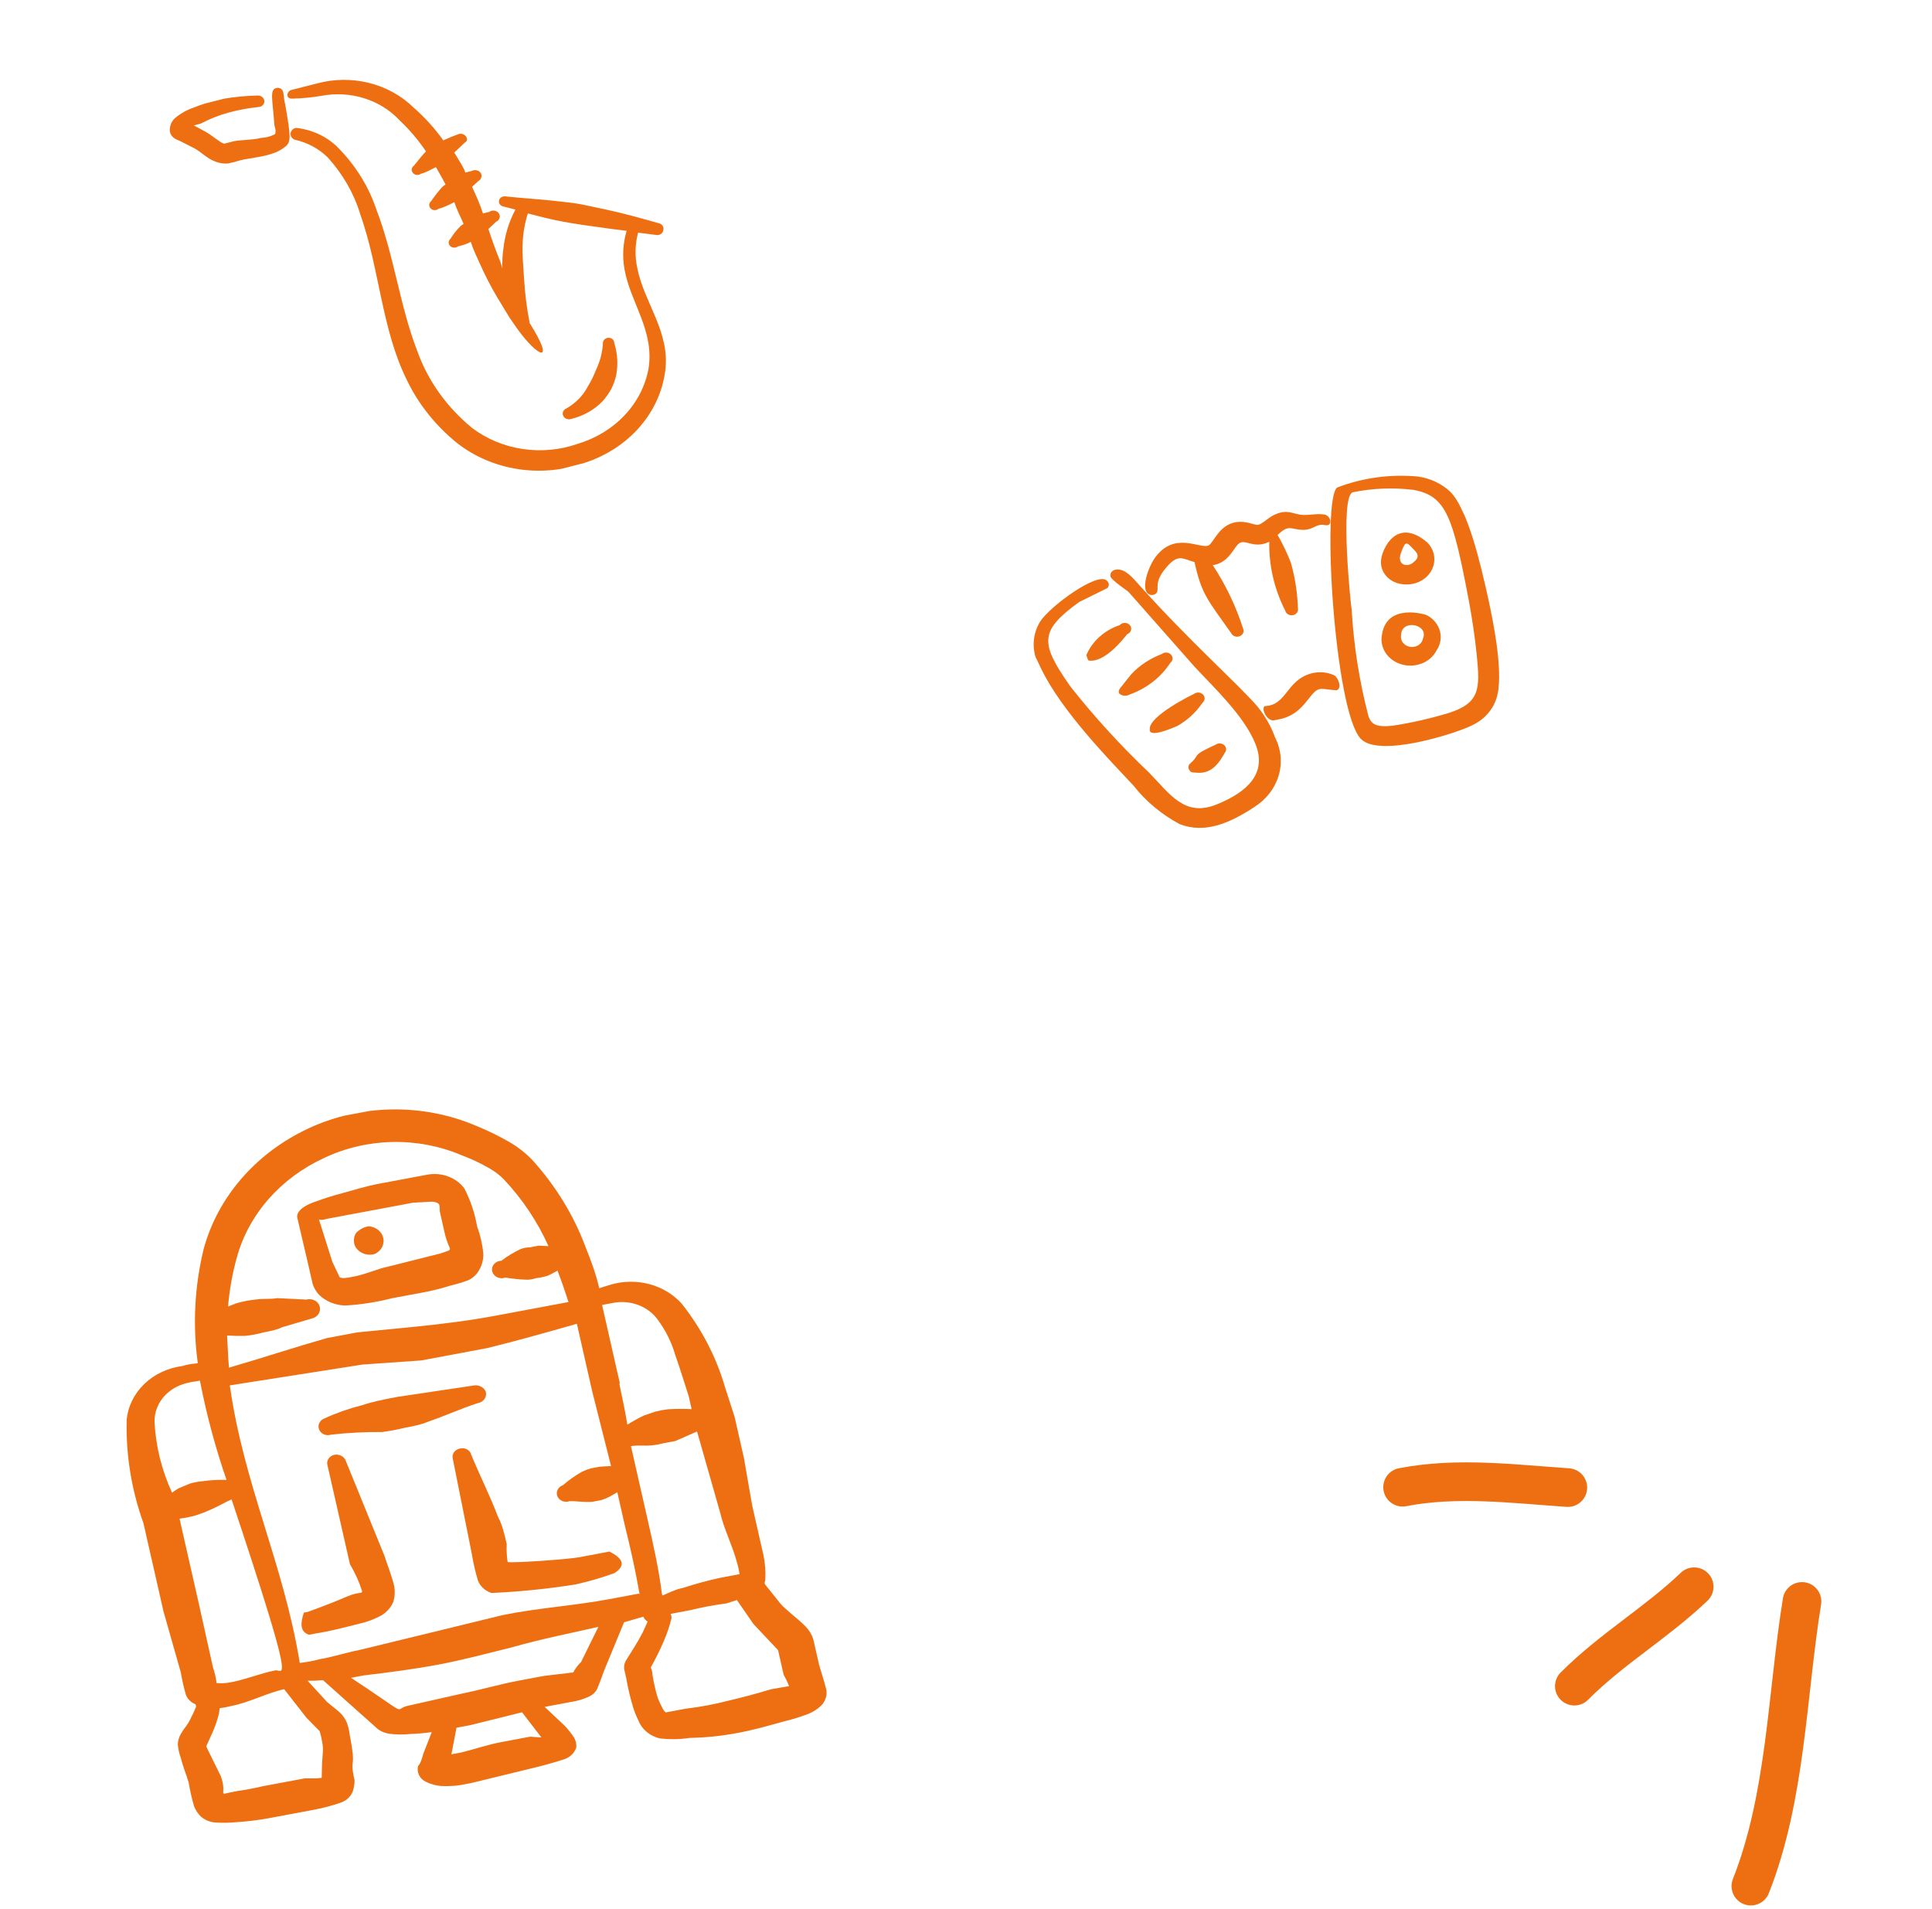 <svg fill="none" height="247" viewBox="0 0 250 247" width="250" xmlns="http://www.w3.org/2000/svg" xmlns:xlink="http://www.w3.org/1999/xlink"><clipPath id="a"><path d="m0 0h58.131v54.459h-58.131z" transform="matrix(.93 -.367 .431 .902 127 70.349)"/></clipPath><clipPath id="b"><path d="m0 0h96.069v87.982h-96.069z" transform="matrix(.983 -.184 .221 .975 0 152.695)"/></clipPath><clipPath id="c"><path d="m0 0h62.108v57.231h-62.108z" transform="matrix(.969 -.247 .295 .956 19 15.317)"/></clipPath><g stroke="#ed6f11" stroke-linecap="round" stroke-width="5"><path d="m233.177 207.203c-1.952 12.077-2.055 25.306-6.616 36.836"/><path d="m219.224 205.302c-4.963 4.731-10.669 8.011-15.505 12.865"/><path d="m202.876 192.474c-7.128-.482-14.329-1.416-21.381-.049"/></g><g clip-path="url(#a)" clip-rule="evenodd" fill="#ed6f11" fill-rule="evenodd"><path d="m168.661 66.626c-1.329-.035-1.943-.815-3.648-.068-.834.329-1.648 1.259-2.247 1.35-.6.091-2.804-1.327-4.818.734-.693.736-1.277 1.867-1.589 1.942-1.149.454-4.388-1.894-6.903 1.582-.826 1.129-1.951 4.153-.764 4.731.084.043.176.071.272.082s.194.005.287-.019c.094-.023.181-.063.257-.117.077-.054.141-.121.189-.198.316-.514-.42-1.27 1.166-3.162s2.106-1.197 3.708-.758c.907 4.193 1.763 4.974 4.747 9.198.088.185.254.33.46.404s.436.07.639-.01.363-.231.444-.418c.081-.187.077-.396-.011-.581-.916-2.87-2.232-5.622-3.916-8.188 2.243-.35 2.734-2.515 3.538-2.906.805-.391 1.856.8 3.77-.126-.057 3.076.65 6.124 2.069 8.918.048.197.18.369.368.477.187.108.415.145.632.101.217-.044.406-.164.525-.335.12-.17.16-.377.111-.574-.06-1.982-.364-3.951-.906-5.872-.484-1.235-1.059-2.439-1.723-3.603 1.595-1.482 1.622-.64 3.438-.652 1.302-.076 1.601-.851 2.677-.619 1.075.233.841-1.208-.063-1.363s-1.522.066-2.709.048z"/><path d="m162.758 91.468c-2.5-2.931-8.713-8.363-15.389-15.826-.724-.785-1.777-2.146-2.988-1.935-.108.013-.212.046-.306.097-.093.051-.174.118-.239.198-.064.08-.11.171-.135.267-.024.096-.028.196-.009.294.09.524 2.307 1.912 2.385 2.076l8.475 9.601c2.398 2.606 6.477 6.374 7.929 10.084 1.453 3.709-1.001 6.139-5.069 7.769-4.068 1.631-5.954-1.25-8.67-4.072-3.69-3.503-7.105-7.237-10.218-11.175-3.967-5.662-4.053-7.185 1.11-10.951.18-.071 3.525-1.757 3.66-1.81.066-.068.116-.146.148-.232.031-.086.043-.176.035-.266-.008-.09-.036-.178-.082-.258-.046-.08-.11-.151-.187-.208-1.151-1.176-7.22 3.216-8.595 5.268-.587.95-.883 2.026-.857 3.116.027 1.09.375 2.153 1.007 3.079 2.604 5.445 8.955 11.893 11.924 15.077 1.576 2.01 3.597 3.699 5.933 4.958 3.31 1.321 6.634-.186 9.668-2.187 1.545-.971 2.665-2.406 3.161-4.053.496-1.647.336-3.4-.45-4.951-.513-1.418-1.27-2.754-2.241-3.958z"/><path d="m169.659 87.137c-3.279.929-3.116 4.126-6.015 4.224-.472.357.301 1.974 1.2 1.838l.59-.111c3.248-.601 3.894-3.338 5.136-3.877.541-.213 1.294.073 2.403.097.654-.258.305-1.435-.271-1.913-.939-.441-2.031-.534-3.043-.259z"/><path d="m187.661 63.627c-1.133-1.067-2.624-1.762-4.239-1.976-3.537-.32-7.105.169-10.381 1.422-2.047 1.319-.352 29.002 3.048 32.526 2.384 2.466 12.185-.674 14.314-1.71.762-.346 1.438-.829 1.989-1.418s.965-1.275 1.217-2.014c1.058-2.997-.368-9.954-1.043-13.046-1.006-4.567-2.641-11.515-4.905-13.784zm2.427 14.203c.416 2.269.764 4.566 1 6.906.427 4.309.479 6.211-3.636 7.519-2.366.715-4.789 1.265-7.248 1.645-1.969.194-2.713-.073-3.119-1.202-1.187-4.551-1.918-9.19-2.183-13.861-.078-.164-1.573-14.491.126-15.138 2.586-.534 5.257-.64 7.884-.315 4.256.778 5.096 3.488 7.176 14.445z"/><path d="m178.714 72.416c-.048.376-.014.758.101 1.122s.309.704.57 1c.261.296.584.541.95.722.367.181.769.294 1.184.332.727.093 1.468-.019 2.122-.321.655-.302 1.192-.779 1.539-1.367.346-.588.486-1.258.4-1.921s-.394-1.285-.882-1.784c-3.989-3.414-5.849.874-5.984 2.217zm4.125.392c-.742.633-2.153.315-1.54-1.315.614-1.629.667-1.407 1.786-.243.746.776.136 1.236-.246 1.557z"/><path d="m178.836 82.078c-.176.814-.018 1.657.444 2.372.463.715 1.197 1.251 2.064 1.508.868.256 1.809.215 2.646-.116.836-.331 1.51-.929 1.895-1.68.252-.369.42-.78.496-1.209.075-.429.056-.867-.056-1.289-.112-.422-.315-.82-.598-1.17-.282-.35-.638-.646-1.048-.87-.2-.14-5.205-1.644-5.843 2.453zm5.305.509c-.052.343-.253.654-.557.863-.304.209-.688.3-1.066.252-.377-.048-.719-.23-.949-.506s-.33-.625-.278-.968c-.002-2.189 3.608-1.473 2.85.359z"/><path d="m144.892 80.879c-.985.332-1.88.852-2.626 1.524-.745.672-1.324 1.481-1.697 2.373.156.328.138.626.332.696 2.063.281 4.433-2.772 4.955-3.417.119-.043.225-.111.31-.197.086-.086.148-.19.183-.301.035-.112.041-.229.018-.344-.024-.114-.076-.222-.152-.315s-.175-.169-.289-.222c-.114-.053-.24-.081-.368-.083-.127-.002-.254.023-.37.073-.115.05-.217.123-.296.214z"/><path d="m150.347 84.614c-1.504.571-2.844 1.45-3.914 2.568-1.666 2.118-1.734 1.974-1.634 2.519.165.168.39.277.636.309.245.032.495-.015.706-.134 2.222-.792 4.086-2.239 5.293-4.11.168-.131.272-.317.289-.518s-.054-.399-.198-.552c-.144-.153-.349-.247-.57-.263-.221-.015-.44.049-.608.18z"/><path d="m154.485 89.795c-.18.071-5.822 2.834-5.703 4.54-.178 1.141 2.448.08 3.6-.424 1.307-.754 2.406-1.771 3.212-2.972.167-.134.269-.322.283-.524s-.061-.4-.208-.552-.355-.244-.577-.257-.44.055-.607.189z"/><path d="m153.996 98.797c-.069.062-.123.136-.161.217-.037.081-.057.169-.057.257 0 .088.019.176.057.257.037.082.091.155.16.218.108.225.417.2.888.233 1.817.159 2.771-1.094 3.595-2.563.125-.145.188-.326.178-.51-.011-.184-.096-.358-.237-.489-.142-.132-.331-.212-.533-.226s-.403.039-.565.149c-3.381 1.554-1.864 1.198-3.325 2.457z"/></g><g clip-path="url(#b)" clip-rule="evenodd" fill="#ed6f11" fill-rule="evenodd"><path d="m46.263 210.144c1.094-.232 2.141-.617 3.104-1.141.721-.438 1.267-1.076 1.556-1.819.167-.629.2-1.28.098-1.92-.3-1.322-1.069-3.265-1.263-3.937l-5.005-12.293c-.094-.279-.3-.516-.576-.664-.277-.149-.604-.197-.918-.137-.158.034-.306.097-.436.184-.13.088-.24.198-.322.325-.082.126-.136.267-.157.413-.021.146-.01.294.034.436l1.753 7.722 1.152 5.076c.652 1.092 1.175 2.243 1.559 3.435.105.465-.354.066-1.886.726-1.532.66-3.379 1.379-5.124 2.004l-.511.096c-.464 1.391-.504 2.48.649 2.86.266-.031.529-.081.787-.148 1.865-.275 3.721-.772 5.507-1.218z"/><path d="m105.994 215.424-.755-3.325c-.193-.606-.53-1.166-.988-1.641-.968-1.011-2.677-2.219-3.368-3.096-.692-.876-1.264-1.589-1.891-2.366-.027-.069-.044-.141-.049-.215.056-.162.087-.331.091-.501.047-1.021-.034-2.044-.241-3.048l-1.461-6.435-1.073-6.173-1.201-5.291-1.247-3.866c-1.128-3.881-3.029-7.542-5.61-10.801-1.075-1.194-2.521-2.068-4.149-2.507s-3.364-.424-4.983.044l-1.533.474c-.422-1.859-1.048-3.531-1.808-5.438-1.526-4.052-3.841-7.822-6.833-11.131-.853-.898-1.845-1.679-2.946-2.317-1.37-.799-2.805-1.502-4.292-2.103-3.429-1.472-7.186-2.205-10.978-2.141s-7.516.923-10.883 2.51c-3.331 1.576-6.254 3.779-8.573 6.464-2.319 2.684-3.981 5.787-4.875 9.101-1.174 4.842-1.428 9.831-.754 14.752l-.275.051c-.578.033-1.147.14-1.692.317-1.9.243-3.652 1.068-4.967 2.337-1.315 1.27-2.115 2.909-2.267 4.647-.113 4.54.623 9.065 2.176 13.382l.949 4.183 1.623 7.15 2.25 7.927c.165.974.384 1.941.657 2.895.1.28.265.536.484.753.219.216.487.387.785.501 0.0.098.022.195.065.286-.232.602-.543 1.219-.855 1.837-.311.617-.781 1.078-1.1 1.66-.268.433-.411.922-.416 1.419.052.609.189 1.21.406 1.788.243 1.072.755 2.243 1.006 3.166.167 1.024.397 2.038.69 3.038.195.49.492.94.875 1.327.505.44 1.16.712 1.857.77.953.059 1.91.041 2.86-.051 1.34-.089 2.673-.251 3.991-.487l5.666-1.062c1.321-.234 2.616-.577 3.869-1.023.326-.131.62-.321.862-.559.242-.237.428-.518.547-.823.157-.474.239-.967.242-1.462-.17-.751-.357-1.573-.236-2.304.121-.731-.149-2.283-.369-3.434-.066-.57-.194-1.133-.381-1.68-.195-.477-.489-.916-.867-1.291-.571-.527-1.307-1.06-1.719-1.43l-2.508-2.735c.665.014 1.331-.012 1.993-.076l7.149 6.376c.411.283.89.474 1.398.558.94.119 1.894.128 2.837.027.902-.029 1.802-.11 2.693-.243l-1.116 2.855s-.291 1.247-.644 1.5c-.117.399-.081.823.102 1.202.183.379.502.69.905.882.633.315 1.333.501 2.052.548 1.19.045 2.38-.065 3.535-.327l8.629-2.102c.236-.044 2.635-.68 3.547-1 .406-.114.773-.319 1.069-.596.295-.276.51-.616.623-.988.029-.433-.069-.865-.284-1.251-.356-.538-.76-1.048-1.208-1.526l-2.608-2.455.511-.096 3.502-.656c.649-.142 1.275-.36 1.863-.648.458-.243.807-.625.986-1.079.24-.567.775-2.009.766-2.044l2.644-6.422 2.501-.729c.103.263.298.488.556.641l-.629 1.385c-.653 1.278-1.449 2.47-2.229 3.735-.153.315-.216.66-.182 1.003l.284 1.251c.179 1.059.417 2.109.714 3.146.202.777.484 1.536.842 2.265.215.56.577 1.063 1.055 1.467.478.404 1.056.697 1.686.852 1.29.156 2.599.137 3.884-.057 2.115-.038 4.221-.258 6.291-.657 2.046-.384 3.894-.916 5.978-1.493 1.045-.251 2.069-.568 3.066-.948.649-.258 1.234-.634 1.718-1.104.257-.271.447-.588.56-.93.114-.342.146-.702.097-1.057-.219-.965-.878-2.966-.943-3.252zm-76.616-42.629c.768.054 1.539.072 2.309.052.841-.083 1.671-.239 2.479-.465.826-.154 1.613-.302 2.391-.671l3.845-1.131c.178-.047.344-.126.488-.232.144-.106.264-.237.352-.385s.144-.311.163-.479c.019-.167.001-.337-.052-.498-.051-.157-.136-.304-.25-.431-.114-.127-.254-.232-.413-.31-.159-.078-.333-.126-.512-.142-.179-.017-.36 0-.533.047l-3.775-.187c-.866.162-1.796.039-2.67.165-.867.089-1.723.249-2.557.479l-1.132.436c.18-2.174.57-4.33 1.163-6.442.765-2.734 2.165-5.288 4.106-7.49 1.941-2.203 4.378-4.002 7.147-5.278 2.729-1.297 5.75-2.005 8.829-2.072 3.079-.066 6.133.511 8.927 1.689 1.279.477 2.509 1.058 3.675 1.734.68.391 1.298.864 1.837 1.407 2.423 2.582 4.373 5.501 5.777 8.645l-1.245-.065-1.18.222c-.406 0-.807.076-1.18.221-.887.42-1.721.926-2.488 1.509-.182.004-.361.045-.525.118-.163.074-.307.18-.42.309-.114.13-.194.281-.237.442-.042.161-.045.329-.008.491.037.163.112.316.222.448.109.133.249.243.41.321.161.078.339.124.521.133.182.009.364-.019.533-.081.956.156 1.923.248 2.893.278.377-.015.749-.085 1.102-.206.387-.036.77-.108 1.141-.214.59-.111 1.115-.507 1.634-.754.505 1.322.979 2.687 1.413 4.059l-9.403 1.762c-3.462.649-6.973 1.083-10.422 1.431l-7.503.735-3.934.738c-4.199 1.197-8.358 2.572-12.667 3.827-.136-1.503-.153-2.841-.248-4.165zm6.305 43.32c-2.085.39-4.245 1.354-6.355 1.638-.434.046-.872.053-1.308.021-.074-.68-.226-1.351-.454-2.002l-1.835-8.265-1.623-7.15-.876-3.861c.611-.077 1.216-.19 1.81-.34.752-.224 1.485-.498 2.193-.82.974-.407 1.798-.934 2.733-1.333 8.351 25.047 6.645 22.049 5.716 22.112zm-15.685-32.058c-.049-1.162.343-2.304 1.11-3.235.767-.93 1.862-1.593 3.103-1.878.345-.102.701-.169 1.062-.199l.59-.111.057.251c.832 4.26 1.965 8.467 3.392 12.595-1.043-.034-2.088.024-3.119.174-.548.047-1.089.148-1.613.303l-1.461.609c-.3.17-.586.361-.855.57-1.329-2.884-2.095-5.956-2.266-9.079zm21.37 39.937c.146.482.257.971.333 1.466.203.894-.011 1.94-.029 2.763l-.043 1.798c-.826.154-2.001.039-2.198.076l-5.39 1.01c-1.141.27-2.297.486-3.462.649-2.793.523-1.067.722-1.99-1.901l-1.909-3.891.901-1.995c.312-.738.565-1.495.757-2.266l.09-.688c.493-.054.98-.145 1.456-.273 2.321-.435 4.622-1.686 6.887-2.185l2.892 3.707zm27.233.711-3.698.693c-1.77.332-3.445.907-5.191 1.346l-1.298.243.655-3.44 1.77-.332 6.717-1.668 2.503 3.258zm6.586-9.657c-.414.395-.754.849-1.008 1.344l-3.795.45-3.265.612c-2.439.457-4.861 1.172-7.292 1.665l-6.907 1.555c-2.321.435.697 1.807-7.5-3.589l1.652-.309c3.236-.383 6.463-.801 9.65-1.399 3.187-.597 6.317-1.444 9.463-2.22 3.853-1.095 7.504-1.817 11.249-2.667zm7.623-8.883-3.934.737c-4.564.856-9.258 1.139-13.805 2.066l-18.579 4.525c-1.692.317-3.366.892-5.105 1.18-.848.233-1.717.396-2.597.487-2.102-12.875-7.226-22.984-9.053-35.91l17.15-2.692 7.631-.535 8.538-1.6c3.886-.952 7.739-2.047 11.592-3.142l1.988 8.759 2.435 9.644-1.457.087-1.18.221c-.392.112-.771.258-1.132.436-.877.496-1.694 1.073-2.439 1.724-.307.104-.557.313-.696.584-.138.27-.154.579-.043.859.056.137.142.263.252.37.11.106.243.192.39.251s.306.091.467.094c.161.002.321-.025.47-.079 1.063-.013 1.884.168 2.931.084l1.18-.221c.39-.125.766-.283 1.123-.472l.942-.549 1.006 4.433c1.4 5.627 1.862 8.745 1.878 8.817zm-2.614-27.239-2.288-10.082 1.495-.28c1.081-.194 2.2-.09 3.216.297 1.016.387 1.881 1.041 2.487 1.877 1.032 1.397 1.799 2.941 2.268 4.569.674 1.886 1.23 3.795 1.753 5.374l.373 1.644c-1.024-.051-2.05-.046-3.072.017-.545.065-1.084.166-1.613.302l-1.486.503c-.743.355-1.461.751-2.151 1.185-.288-1.809-.677-3.525-1.027-5.249zm3.607 17.698-2.158-9.509c.866-.163 1.804-.003 2.765-.109.506-.057 1.006-.151 1.495-.28l1.495-.28 2.797-1.232 3.025 10.614c.454 2.002 1.548 4.108 2.113 6.238.162.529.284 1.066.365 1.609l-2.4.45c-1.676.36-3.327.806-4.947 1.337-.944.177-1.784.632-2.649.981-.009-.097-.031-.193-.065-.286-.391-3.169-1.113-6.351-1.835-9.533zm15.973 21.941c-1.84.568-3.853 1.095-5.529 1.483-1.805.469-3.646.814-5.508 1.032l-2.006.376-.59.111c-.138-.107-.252-.238-.333-.385-.279-.511-.522-1.038-.727-1.578-.274-.942-.491-1.896-.649-2.86-.004-.344-.081-.684-.227-1.001.628-1.109 1.191-2.247 1.687-3.409.422-.969.758-1.967 1.005-2.984-.003-.184-.044-.366-.122-.536l2.439-.457c1.578-.389 3.181-.69 4.8-.9l1.336-.437 2.14 3.103 3.19 3.39.722 3.182s.478.842.703 1.471z"/><path d="m65.686 202.106c-.117-.77-.157-1.549-.118-2.326-.276-1.215-.56-2.467-1.126-3.516-1.034-2.75-2.359-5.335-3.464-8.035-.032-.142-.096-.277-.188-.396-.092-.119-.21-.22-.346-.296-.137-.075-.289-.125-.447-.145-.158-.02-.32-.01-.474.029-.158.03-.309.088-.442.171-.133.084-.246.191-.333.315-.087.124-.145.262-.172.407-.026.145-.021.294.017.436l2.428 12.143c.194 1.205.465 2.399.811 3.575.138.378.369.722.676 1.007.306.285.68.503 1.092.637 3.643-.162 7.272-.531 10.865-1.104 1.715-.383 3.4-.873 5.04-1.467 1.679-1.097.901-1.995-.633-2.788l-3.934.737c-1.377.258-8.48.769-9.253.616z"/><path d="m61.202 179.28-9.72 1.449c-1.613.302-3.147.589-4.633 1.091-1.667.416-3.283.981-4.826 1.688-.3.102-.545.305-.684.567s-.162.563-.063.84c.047.142.126.273.231.387.105.113.234.206.38.273.145.067.304.106.467.115.163.01.326-.011.479-.061 2.192-.248 4.399-.363 6.608-.343 1.008-.133 2.007-.32 2.99-.561 1.023-.192 2.006-.376 2.981-.782 2.17-.742 4.212-1.684 6.389-2.39.182-.029.355-.091.509-.184s.284-.214.383-.356c.099-.141.165-.3.193-.465.028-.166.017-.335-.031-.497-.125-.289-.362-.527-.666-.669s-.654-.178-.986-.102z"/><path d="m44.7 168.917c2.024-.12 4.029-.434 5.981-.934l4.564-.855c1.049-.216 2.083-.484 3.099-.805.771-.18 1.528-.409 2.264-.685.459-.217.853-.534 1.144-.923.541-.737.816-1.609.787-2.495-.113-1.217-.386-2.417-.811-3.575-.293-1.686-.845-3.327-1.639-4.874-.515-.695-1.246-1.236-2.099-1.553-.853-.318-1.791-.399-2.695-.232l-2.597.487-3.62.678c-1.613.303-3.225.791-4.806 1.236-1.105.286-2.191.627-3.255 1.02-3.019.976-2.546 2.155-2.53 2.226l1.451 6.213.519 2.288c.166.503.439.971.805 1.377.44.433.97.78 1.561 1.021.59.242 1.228.373 1.876.385zm-2.54-11.189 3.108-.583 4.761-.892 3.423-.641 2.229-.12c.343-.041.69.026.986.188.34.234.162.715.268 1.18l.6 2.645c.601 2.646 1.392 1.976-.502 2.666l-6.984 1.756c-1.102.207-2.885 1.025-4.585 1.307-.59.11-1.18.221-1.512.022l-.943-1.985-1.738-5.488c.293.085.612.066.89-.055z"/><path d="m48.516 162.239c.402-.191.725-.496.92-.869.195-.373.25-.793.159-1.197s-.326-.77-.667-1.042c-.341-.272-.77-.436-1.223-.467-.488.073-.941.275-1.304.58 0 0-.848.42-.532 1.814.179.475.559.866 1.055 1.087.496.222 1.069.255 1.592.094z"/></g><g clip-path="url(#c)" fill="#ed6f11"><path d="m78.652 43.709c-.192.027-.364.12-.482.26-.118.14-.172.316-.152.491-.082 1.201-.397 2.379-.929 3.48-.278.72-.624 1.417-1.035 2.082-.6 1.152-1.547 2.126-2.732 2.809-.2.074-.359.216-.443.397-.084.18-.086.384-.004.565.081.181.238.326.437.402.199.076.422.078.622.004 1.563-.38 2.966-1.173 4.031-2.279.433-.482.807-1.006 1.115-1.562.287-.564.504-1.155.647-1.762.274-1.403.191-2.845-.244-4.214.003-.096-.018-.192-.059-.28s-.105-.167-.184-.231c-.079-.064-.172-.112-.274-.14s-.208-.036-.313-.022z"/><path d="m85.195 28.872c-2.282-.648-4.564-1.296-6.848-1.772-.986-.216-1.997-.426-2.894-.615-.897-.19-1.987-.305-2.996-.417-2.36-.284-4.695-.403-7.072-.658-.184-.022-.371.021-.522.119-.151.099-.255.246-.29.412s.001.338.1.48c.1.143.255.245.436.287l1.586.407c-.85 1.607-1.379 3.34-1.561 5.116-.118.825-.16 1.658-.125 2.49l-.246-.798c-.575-1.427-1.1-2.866-1.567-4.295l1.007-.944c.106-.046.2-.112.275-.194.076-.081.132-.176.164-.279.033-.102.041-.21.025-.315-.016-.106-.057-.207-.119-.297s-.145-.168-.242-.227c-.097-.059-.207-.099-.323-.117-.116-.018-.234-.013-.348.013-.114.026-.22.074-.312.141l-.828.211c-.33-1.071-.853-2.241-1.415-3.449l.824-.75c.186-.105.321-.271.378-.463s.029-.397-.075-.572c-.055-.086-.128-.162-.215-.222s-.186-.105-.292-.13c-.106-.025-.216-.032-.325-.019-.109.013-.213.046-.308.096l-.853.217c-.183-.592-.573-1.157-.913-1.734s-.34-.577-.532-.848c.572-.514 1.061-1.032 1.64-1.523.03-.123.026-.252-.013-.373s-.11-.232-.207-.322c-.098-.09-.218-.156-.352-.193s-.274-.043-.41-.017c-.705.246-1.395.528-2.066.845-1.098-1.55-2.391-2.977-3.853-4.254-1.549-1.524-3.537-2.624-5.738-3.176-2.201-.552-4.528-.533-6.718.054l-3.361.855c-.552.14-.83 1.169.154 1.116 1.235-.027 2.465-.143 3.68-.347 1.848-.364 3.771-.264 5.561.289 1.79.553 3.381 1.539 4.602 2.851 1.306 1.228 2.458 2.583 3.436 4.041-.601.595-1.03 1.221-1.567 1.849-.076.054-.14.122-.187.199-.047.077-.077.161-.088.249s-.002.176.025.26.073.163.134.231c.057.069.128.127.21.17.082.043.173.071.267.081.094.01.19.004.281-.021.091-.024.176-.065.249-.119.702-.179 1.316-.556 1.951-.865.107.149.201.306.28.469.34.577.662 1.183.977 1.766-.191.122-.365.266-.518.427-.489.557-.942 1.14-1.355 1.746-.142.116-.229.278-.241.451-.012.173.051.344.175.475.061.067.137.122.222.161.085.04.178.063.274.068.095.006.191-.006.281-.035s.173-.075.243-.134c.727-.185 1.355-.517 2.058-.868.323 1.048.844 1.948 1.193 2.817l-.377.268c-.51.507-.955 1.066-1.326 1.665-.137.119-.217.281-.225.452-.008.172.058.339.184.467.127.129.306.208.496.219.191.011.379-.046.523-.159.602-.153 1.129-.287 1.656-.594.288.934.733 1.853 1.154 2.778.657 1.485 1.402 2.936 2.232 4.347l1.591 2.618c.238.333.781 1.128.933 1.36 2.768 3.891 5.163 4.904 1.713-.584-.374-1.913-.618-3.846-.729-5.786-.095-1.45-.23-2.94-.186-4.376.037-1.364.265-2.719.678-4.031 1.529.397 2.943.775 4.577 1.072s3.163.522 4.768.728c1.137.178 2.284.303 3.439.452-.481 1.625-.575 3.325-.276 4.985.766 4.327 3.904 7.927 3.103 12.874-.411 2.225-1.483 4.305-3.101 6.016s-3.719 2.988-6.077 3.692c-2.27.793-4.731 1.02-7.13.658-2.399-.362-4.647-1.299-6.514-2.716-3.298-2.701-5.75-6.147-7.108-9.987-2.26-5.839-2.977-12.292-5.293-18.314-.982-2.912-2.64-5.599-4.863-7.88-1.417-1.474-3.384-2.418-5.523-2.65-.187.035-.357.123-.484.253-.127.129-.205.293-.222.466-.017.173.029.346.129.493.1.147.251.262.428.325 1.633.365 3.11 1.161 4.248 2.286 1.956 2.148 3.39 4.647 4.208 7.334 2.534 7.17 2.748 14.882 6.076 21.555 1.487 3.068 3.679 5.812 6.429 8.047 2.241 1.766 4.973 2.939 7.898 3.391 2.925.452 5.929.165 8.687-.828 2.762-.903 5.193-2.485 7.024-4.569 1.831-2.084 2.99-4.59 3.347-7.237.702-5.094-2.732-8.865-3.611-13.384-.328-1.514-.292-3.074.105-4.573l2.252.287c.105.029.215.037.324.025s.213-.046.307-.097c.094-.052.174-.121.237-.203.062-.082.105-.175.126-.273.04-.101.055-.208.044-.315-.011-.107-.047-.21-.107-.303s-.141-.172-.238-.233c-.097-.061-.208-.102-.324-.12z"/><path d="m36.88 13.396c-.162-.524-.108-1.054-.277-1.601-.051-.135-.15-.251-.282-.329-.132-.078-.289-.113-.445-.101-1.077.102-.585 1.525-.368 4.861.105.342.204.661.119 1.002-.084.341 0 0-.133.181-.525.259-1.108.407-1.705.434-1.154.294-2.47.235-3.469.416l-1.304.332c-.264-.083-.506-.214-.713-.384-.574-.37-1.126-.844-1.71-1.162l-1.523-.817.878-.223c1.148-.607 2.369-1.091 3.639-1.442 1.262-.341 2.555-.58 3.864-.713.108-.006.214-.032.311-.076.097-.044.183-.106.254-.181.07-.075.123-.163.155-.257.032-.094.043-.193.032-.291-.021-.197-.125-.378-.29-.506-.166-.128-.38-.192-.596-.178-1.438.031-2.87.166-4.285.402-1.433.273-2.829.686-4.164 1.232-.85.312-1.627.769-2.29 1.345-.222.226-.389.492-.491.78-.102.288-.137.593-.102.894.033.196.112.382.233.547.121.165.28.303.466.406.168.105.66.299.724.332l1.83.935c.624.357 1.197.9 1.828 1.28.401.245.842.431 1.306.552.362.085.736.114 1.109.087.528-.098 1.048-.23 1.555-.396 1.179-.3 2.743-.403 4.044-.833.708-.206 1.359-.548 1.909-1.002.676-.614.637-1.268-.108-5.527z"/></g></svg>